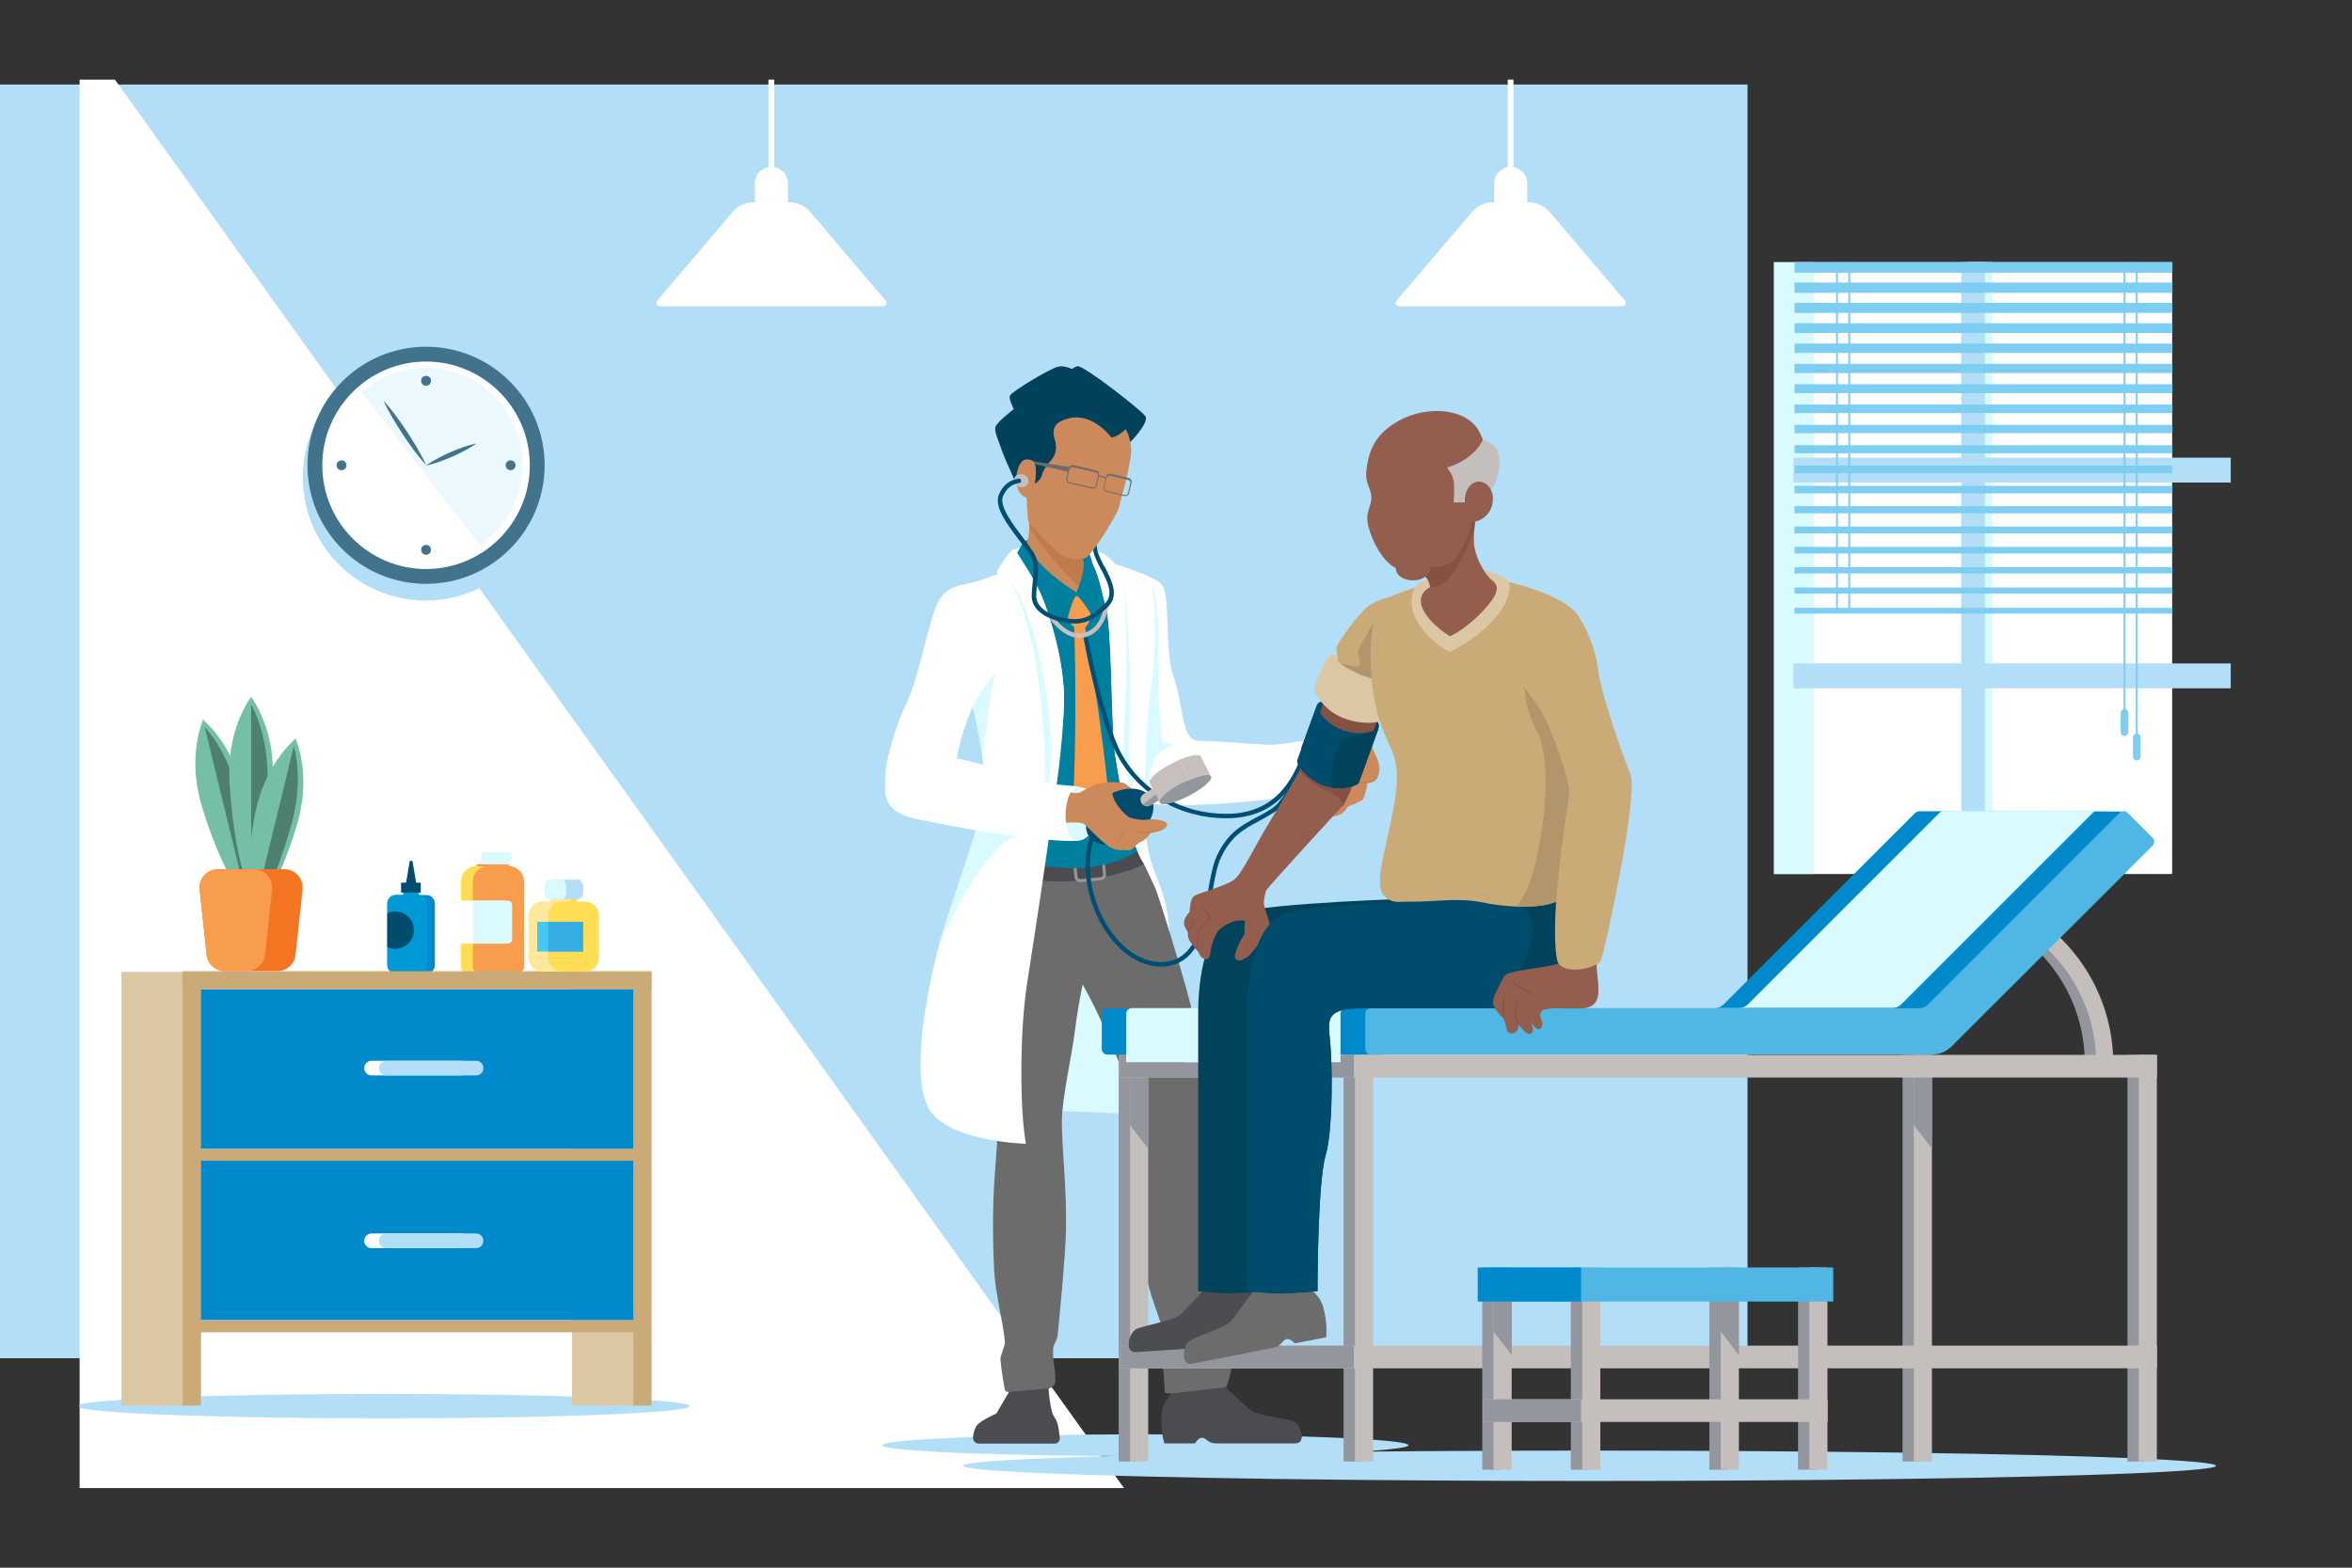 <?xml version="1.0" encoding="utf-8"?>
<!-- Generator: Adobe Illustrator 27.4.1, SVG Export Plug-In . SVG Version: 6.00 Build 0)  -->
<svg version="1.1" id="Calque_2" xmlns="http://www.w3.org/2000/svg" xmlns:xlink="http://www.w3.org/1999/xlink" x="0px" y="0px"
	 viewBox="0 0 1920 1280" style="enable-background:new 0 0 1920 1280;" xml:space="preserve">
<rect x="0" y="0" width="1920" height="1280" fill="#333333" stroke="none"/>
<style type="text/css">
	.st0{clip-path:url(#SVGID_00000003791735022392007250000000905143884696666260_);fill:#B2DFF7;}
	.st1{clip-path:url(#SVGID_00000003791735022392007250000000905143884696666260_);}
	.st2{fill:#FFFFFF;}
	.st3{clip-path:url(#SVGID_00000003791735022392007250000000905143884696666260_);fill:#FFFFFF;}
	.st4{fill:#D9FAFF;}
	.st5{fill:#B2DFF7;}
	.st6{fill:#7DCEF1;}
	.st7{fill:#CC8A5C;}
	.st8{fill:#BF7B4C;}
	.st9{fill:#4A4C50;}
	.st10{fill:#FFCE00;}
	.st11{fill:#00809E;}
	.st12{fill:#6D6C6C;}
	.st13{fill:#92969D;}
	.st14{fill:#F89C4D;}
	.st15{fill:#004E73;}
	.st16{fill:#00415C;}
	.st17{fill:#C6BFBC;}
	.st18{fill:#004C6C;}
	.st19{enable-background:new    ;}
	.st20{fill:#93969C;}
	.st21{fill:#C4BFBC;}
	.st22{fill:#008ACB;}
	.st23{fill:#50B7E5;}
	.st24{fill:#CAAA77;}
	.st25{fill:#B2956B;}
	.st26{fill:#4C4D51;}
	.st27{fill:#00435B;}
	.st28{fill:#935E4E;}
	.st29{fill:#855142;}
	.st30{fill:#DCC7A5;}
	.st31{fill:none;}
	.st32{fill:#0099D8;}
	.st33{fill:#FFDD55;}
	.st34{fill:#E79A4D;}
	.st35{fill:#FFE89B;}
	.st36{fill:#44C8F5;}
	.st37{fill:#36AEE4;}
	.st38{fill:#75BFA7;}
	.st39{fill:#4E806F;}
	.st40{fill:#F47521;}
	.st41{fill:#41738C;}
	.st42{fill:#EBF9FF;}
</style>
<g>
	<defs>
		<rect id="SVGID_1_" x="65" y="65" width="1790" height="1150"/>
	</defs>
	<clipPath id="SVGID_00000062887022622981123520000010812817270026796180_">
		<use xlink:href="#SVGID_1_"  style="overflow:visible;"/>
	</clipPath>
	
		<rect x="-368.3" y="69" transform="matrix(-1 -4.559698e-11 4.559698e-11 -1 1491.545 1178)" style="clip-path:url(#SVGID_00000062887022622981123520000010812817270026796180_);fill:#B2DFF7;" width="2228.2" height="1040"/>
	<g style="clip-path:url(#SVGID_00000062887022622981123520000010812817270026796180_);">
		<path class="st2" d="M1324.5,250h-182.6c-2.3,0-3.5-2.7-2-4.4l61.7-72.5c4.3-5.1,10.7-8,17.4-8h28.6c6.7,0,13,2.9,17.4,8
			l61.7,72.5C1328,247.3,1326.7,250,1324.5,250z"/>
		<rect x="1230.8" y="11.6" class="st2" width="4.7" height="162.5"/>
		<path class="st2" d="M1233.2,186.8L1233.2,186.8c-7.5,0-13.5-6.1-13.5-13.5v-23.5c0-7.5,6.1-13.5,13.5-13.5l0,0
			c7.5,0,13.5,6.1,13.5,13.5v23.5C1246.7,180.7,1240.6,186.8,1233.2,186.8z"/>
	</g>
	<g style="clip-path:url(#SVGID_00000062887022622981123520000010812817270026796180_);">
		<rect x="627.3" y="11.6" class="st2" width="4.7" height="162.5"/>
		<path class="st2" d="M629.7,186.8L629.7,186.8c-7.5,0-13.5-6.1-13.5-13.5v-23.5c0-7.5,6.1-13.5,13.5-13.5h0
			c7.5,0,13.5,6.1,13.5,13.5v23.5C643.2,180.7,637.1,186.8,629.7,186.8z"/>
		<path class="st2" d="M721,250H538.4c-2.3,0-3.5-2.7-2-4.4l61.7-72.5c4.3-5.1,10.7-8,17.4-8H644c6.7,0,13,2.9,17.4,8l61.7,72.5
			C724.5,247.3,723.2,250,721,250z"/>
	</g>
	<polygon style="clip-path:url(#SVGID_00000062887022622981123520000010812817270026796180_);fill:#FFFFFF;" points="-776,1479.5 
		1107,1479.5 32,-21.3 -776,-21.3 	"/>
	<g style="clip-path:url(#SVGID_00000062887022622981123520000010812817270026796180_);">
		<g>
			
				<rect x="1448.2" y="214.1" transform="matrix(-1 -4.489843e-11 4.489843e-11 -1 3221.387 927.718)" class="st2" width="325" height="499.5"/>
			
				<rect x="1448.2" y="214.1" transform="matrix(-1 -4.516932e-11 4.516932e-11 -1 2928.987 927.718)" class="st4" width="32.6" height="499.5"/>
			
				<rect x="1606.9" y="214" transform="matrix(-1 -5.761270e-11 5.761270e-11 -1 3233.216 922.211)" class="st4" width="19.4" height="494.2"/>
			
				<rect x="1601" y="214" transform="matrix(-1 -5.761270e-11 5.761270e-11 -1 3221.386 946)" class="st5" width="19.4" height="518"/>
			
				<rect x="1632.4" y="205.4" transform="matrix(-4.086350e-11 1 -1 -4.086350e-11 2026.41 -1258.708)" class="st5" width="20.3" height="356.9"/>
			
				<rect x="1632.4" y="373.4" transform="matrix(-4.086350e-11 1 -1 -4.086350e-11 2194.41 -1090.708)" class="st5" width="20.3" height="356.9"/>
		</g>
		<g>
			<g>
				<rect x="1464.9" y="214" class="st6" width="308.5" height="8.7"/>
				<rect x="1464.9" y="230.7" class="st6" width="308.5" height="8.4"/>
				<rect x="1464.9" y="247.3" class="st6" width="308.5" height="8.2"/>
				<rect x="1464.9" y="263.9" class="st6" width="308.5" height="8"/>
				<rect x="1464.9" y="280.5" class="st6" width="308.5" height="7.7"/>
				<rect x="1464.9" y="297.1" class="st6" width="308.5" height="7.5"/>
				<rect x="1464.9" y="313.7" class="st6" width="308.5" height="7.3"/>
				<rect x="1464.9" y="330.3" class="st6" width="308.5" height="7"/>
				<rect x="1464.9" y="346.9" class="st6" width="308.5" height="6.8"/>
				<rect x="1464.9" y="363.5" class="st6" width="308.5" height="6.6"/>
				<rect x="1464.9" y="380.1" class="st6" width="308.5" height="6.3"/>
				<rect x="1464.9" y="396.7" class="st6" width="308.5" height="6.1"/>
				<rect x="1464.9" y="413.3" class="st6" width="308.5" height="5.8"/>
				<rect x="1464.9" y="429.9" class="st6" width="308.5" height="5.6"/>
				<rect x="1464.9" y="446.5" class="st6" width="308.5" height="5.4"/>
				<rect x="1464.9" y="463.1" class="st6" width="308.5" height="5.1"/>
				<rect x="1464.9" y="479.7" class="st6" width="308.5" height="4.9"/>
				<rect x="1464.9" y="496.3" class="st6" width="308.5" height="4.7"/>
			</g>
			<rect x="1498.8" y="214.2" class="st6" width="1.6" height="283.7"/>
			<rect x="1508.8" y="214.2" class="st6" width="1.6" height="283.7"/>
			<rect x="1743.5" y="214.2" class="st6" width="1.6" height="395.5"/>
			<path class="st6" d="M1744.3,599L1744.3,599c1.7,0,3.1,1.4,3.1,3.1v15.7c0,1.7-1.4,3.1-3.1,3.1l0,0c-1.7,0-3.1-1.4-3.1-3.1v-15.7
				C1741.1,600.4,1742.6,599,1744.3,599z"/>
			<rect x="1733.5" y="214.2" class="st6" width="1.6" height="375.5"/>
			<path class="st6" d="M1734.3,579L1734.3,579c1.7,0,3.1,1.4,3.1,3.1v15.7c0,1.7-1.4,3.1-3.1,3.1l0,0c-1.7,0-3.1-1.4-3.1-3.1v-15.7
				C1731.1,580.4,1732.6,579,1734.3,579z"/>
		</g>
	</g>
	
		<ellipse style="clip-path:url(#SVGID_00000062887022622981123520000010812817270026796180_);fill:#B2DFF7;" cx="1297.6" cy="1196.8" rx="511.4" ry="12.4"/>
	
		<ellipse style="clip-path:url(#SVGID_00000062887022622981123520000010812817270026796180_);fill:#B2DFF7;" cx="935" cy="1180" rx="214.7" ry="8.9"/>
	<g style="clip-path:url(#SVGID_00000062887022622981123520000010812817270026796180_);">
		<path class="st7" d="M1117.4,586.9c0,0-0.8-7.5,5.2-5.3c4.7,1.7-1.4,19.5-2.5,25.2c-1.1,5.8,7.3,13.6,5.8,23.3
			c-1.5,9.7-9.7,8.8-9.7,8.8s-0.7,8.1-3.5,13.5c-1,2-11.8,5.9-12.2,6.1c-1.3,2-2.7,3.8-4.1,4.9c-6.1,4.9-10.5,2.3-10.5,2.3
			L1117.4,586.9z"/>
		<path class="st8" d="M1103.6,638.3c2,0.2,4,0.3,6,0.4c2,0.1,4,0.1,6-0.1c2-0.2,3.9-0.6,5.7-1.4c1.7-0.8,3.1-2.4,3.6-4.4
			c-0.1,1-0.4,2-0.9,2.9c-0.6,0.9-1.4,1.6-2.3,2.1c-1.8,1.1-3.9,1.5-5.9,1.7c-2,0.2-4.1,0.1-6.1-0.1
			C1107.6,639.3,1105.6,638.9,1103.6,638.3z"/>
	</g>
	<g style="clip-path:url(#SVGID_00000062887022622981123520000010812817270026796180_);">
		<path class="st2" d="M928.4,611.8c0,0,4.3,35.2,9.5,42.8c5.2,7.6,117.8-1.5,134.6-8.3c16.8-6.7,8.6-33.5,1.5-38.9
			c-7.2-5.3-21.7,0.2-35,0.7c-13.3,0.4-61.7-5.5-75.2-2.3C950.3,609.1,928.4,611.8,928.4,611.8z"/>
		<path class="st2" d="M902.9,458.5c0,0,35.2,10.1,44.4,17.6s2.5,52.8,10.9,77.1S964,605,979,605c0.6,7.9-48.4,9.6-54,7
			C904.3,602.3,902.9,458.5,902.9,458.5z"/>
		<path class="st4" d="M902.9,458.5c0,0,26,9.2,35.2,16.8c9.2,7.5,7.2,52.3,7.5,78c0.4,29.8,2.1,41.5,2.9,52.4
			c21.8,4.2-1.7,0-7.5,16.8c-5.9,16.8-4.3,34.3-6.7,63.7C913.7,676.4,902.9,458.5,902.9,458.5z"/>
		<path class="st4" d="M784.7,916.2c0,0,21-8.4,52.8-9.2s115.7,4.2,115.7,4.2L894,739.6l-103.4,19L784.7,916.2z"/>
		<path class="st9" d="M964.1,1130.7c0,0-14.8,10.3-15.9,23.9c-1.1,13.7,2.3,23.9,2.3,23.9h25.1c0,0,2.3-4.6,5.7-4.6
			s4.6,4.6,11.4,4.6s55.8,0,64.9,0s4.6-15.9-2.3-18.2s-27.3-4.6-33-8c-5.7-3.4-21.6-20.5-26.2-22.8
			C991.5,1127.3,964.1,1130.7,964.1,1130.7z"/>
		<path class="st9" d="M825.8,1132.9l-12.5,21.3c0,0-10.7,4.5-15.2,8.9c-2.4,2.4-3.4,6.8-3.8,10.3c-0.3,2.8,1.9,5.3,4.8,5.3h61.8
			c2.6,0,4.6-2.3,4.2-4.9c-0.7-5.3-0.9-12-4.5-16.9c-3.6-5-5.4-26.3-4.5-31.3C857.1,1120.6,825.8,1132.9,825.8,1132.9z"/>
		<path class="st2" d="M906.7,463.9c0,9.3-17.8,16.8-39.8,16.8c-22,0-42.3-17.6-42.3-26.8c0-9.3,20.3-8.4,42.3-8.4
			c9.1,0,17.2,2.5,23.9,5C900.2,454,906.7,458.5,906.7,463.9z"/>
		<path class="st10" d="M906.7,471.4c0,9.3-17.8,18.4-39.8,18.4c-22,0-39.8-9.2-39.8-18.4s17.8-15.1,39.8-15.1
			C888.9,456.4,906.7,462.2,906.7,471.4z"/>
		<polygon class="st11" points="879.9,463.9 886.3,458 881.5,442.9 878.5,442.3 		"/>
		<path class="st7" d="M838.4,411.5c0,0,3.4,18.4,0.8,28.5c-2.5,10.1-9.2,31-9.2,31l18.4,34.4l47-1.7c0,0,8.4-32.7,7.5-33.5
			s-16.8-6.7-20.1-15.1c-3.4-8.4,0-23.5,0-23.5L838.4,411.5z"/>
		<path class="st8" d="M838.4,411.5c0,0,1.7,9.3,1.8,18.3c0,2.3,28.5,42.1,46.9,53.2c11.5,6.9,16.2-12.5,15.9-12.8
			c-0.8-0.8-16.8-6.7-20.1-15.1c-3.4-8.4,0-23.5,0-23.5L838.4,411.5z"/>
		<path class="st2" d="M954,776c0,0,3-23-5-47s-17.5-31.4-14.2-101.2S916,725,917,725S954,776,954,776z"/>
		<path class="st12" d="M929.7,700.8l3.4,1.7c0,0,7.5,15.9,10.1,22.6c2.5,6.7,34,103.5,36.5,132.9s-1.3,42.3,1.3,72.5
			c1.7,19.9,13,115,18,151.3c0.9,6.6,6.7,21.8,6.7,30.2s-4.6,20.5-4.6,20.5l-45,5.3c-0.6,0.1-5.3-0.4-5.3-1
			c-0.1-3.3-0.4-13.3-1.7-22.8c-0.4-3.4,4.3-7.5,3.8-11.3c-2.3-16.6-10.5-36.5-13-44.9c-5-16.8-15.1-52.8-18.4-83.8s2.1-75.9,0-84.7
			c-2.1-8.8-33.5-88.9-52.8-106.5c-19.3-17.6,12.6-82.2,12.6-82.2H929.7z"/>
		<path class="st12" d="M893.7,715.9c0,0,2.5,23.5,0,45.3c-2.5,21.8-5.9,24.3-5.9,24.3s-7.1,29.8-10.1,54.5
			c-2.6,21.9-10.9,56.7-10.9,76.3c0,21.4,4.2,55.3,3.4,88c-0.6,22.6-3.8,54.3-6.8,86.1c-0.3,3.4-3.4,7.4-3.7,10.7
			c-0.6,8.7,1.9,17.4,1.9,25.8c0,3.6-2.7,6.7-6.4,6.9l-32.1,2.7c-1.4,0.1-2.7-0.8-2.9-2.2c-0.8-4-2.4-12.8-3.5-24.2
			c-0.3-3.3,4-11.1,3.6-14.9c-1.7-17.8-7.9-39.2-8.8-59.1c-2.1-44.9,0-70.4,1.7-92.2c1.7-21.8,1.7-39.4-3.4-64.6
			s-9.2-86.4-7.5-124.9c1.7-38.6,30.2-78.8,30.2-78.8L893.7,715.9z"/>
		<path class="st9" d="M825.8,698.2l-1.7,17.6c0,0,31.9,6.7,63.7,2.5c31.9-4.2,47-13.4,47-13.4l-5-19.3L825.8,698.2z"/>
		<path class="st13" d="M881.7,720.4c-1.1,0-2.1-0.4-2.9-1.1c-1-0.8-1.5-1.9-1.7-3.1l-1.1-10.8c-0.2-2.5,1.6-4.8,4.1-5l16.7-1.6
			c2.5-0.2,4.8,1.6,5,4.1l1.1,10.8c0.2,2.5-1.6,4.8-4.1,5l-16.7,1.6C882,720.4,881.8,720.4,881.7,720.4z M897.3,701.2
			c-0.1,0-0.1,0-0.2,0l-16.7,1.6c-0.6,0.1-1.1,0.3-1.4,0.8c-0.4,0.4-0.5,1-0.5,1.5l1.1,10.8c0.1,1.2,1.1,2,2.3,1.9l16.7-1.6
			c1.2-0.1,2-1.1,1.9-2.3l-1.1-10.8C899.3,702,898.4,701.2,897.3,701.2z"/>
		<path class="st11" d="M830,460.1c0,0,11.7,23.5,25.2,26c13.4,2.5,23.5,0.8,29.3-6.7c5.9-7.5,4.6-17.1,4.6-17.1l4.7-5.6l33.5,15.1
			l-3.4,174.4l7.5,47c0,0-16.8,12.6-43.6,15.1c-26.8,2.5-64.6-5.9-64.6-5.9l-3.4-233.1L830,460.1z"/>
		<path class="st2" d="M902.9,458.5c0,0,20.2,5.8,34,11.9c9.6,11.6,5.4,77.8,2,98c-3.4,20.1-5.4,66.7-3.8,137.1
			C914.5,695.6,902.9,458.5,902.9,458.5z"/>
		<path class="st2" d="M828.3,448.4c0,0,16.8,24.3,22.6,39.4c5.9,15.1,18.8,53.6,17.6,88c-1.7,47.8-24.3,189.5-30.2,228.1
			c-5.9,38.6-5.9,102.3-0.8,130c0,0-67.1-1.7-80.5-31s0.6-97.2,9.2-130c9.2-35.2,35.2-98.1,36.9-127.4c1.7-29.3-9.2-72.9-16.8-95.6
			c-3.9-11.6,13.2-37.1,23.9-59.9C820.5,468,824.2,448.4,828.3,448.4z"/>
		<path class="st4" d="M766.2,772.9c9.2-35.2,35.2-98.1,36.9-127.4c1.7-29.3,48,39.4,30.9,37.6C805,680,766.2,772.9,766.2,772.9z"/>
		<path class="st4" d="M801.5,614.5c-3.2-23.8-9.9-49.2-15.1-64.7c-3.9-11.6,13.2-37.1,23.9-59.9c0,0,10.1,39.4,3.4,55.3
			C807.7,559.3,802.9,625.5,801.5,614.5z"/>
		<path class="st14" d="M884,501.9c-2.5,0.3-4.9,0.7-7.4,1c1.9,52.4,1.6,104.8-0.7,157.1c-0.1,2.2,0.4,4.5,1.5,6.5
			c3.2,6,6.4,6,9.5,12.1c2,3.8,7.5,3.8,9.4-0.2c2.9-6.1,5.8-6.2,8.7-12.3c1-2.1,1.4-4.4,1.1-6.7C900.8,606.4,893.4,553.9,884,501.9z
			"/>
		
			<ellipse transform="matrix(0.989 -0.148 0.148 0.989 -64.137 135.366)" class="st14" cx="880.3" cy="500" rx="9.6" ry="14.3"/>
		<g>
			<path class="st4" d="M883.3,448.5c-0.6-0.6-0.2-1.6,0.7-1.5c6.2,0.7,21.7,3.8,29.3,18.7c9.7,18.8,10.1,113.2,8.5,137.5
				s13.4,102.3,13.4,102.3s-11.7-4.2-24.7-88.5c-3.5-22.4-2.5-102.3-7.5-120.7C898.1,478.6,896,460.4,883.3,448.5z"/>
			<path class="st2" d="M884.5,447c6.5,0.8,21.4,4.1,28.8,18.6c9.7,18.8,5.5,116.9,3.8,141.2S944,727,944,727s-10.2-22.1-12.7-26.4
				c-4.5-7.9-12.4-28.9-20.9-83.7c-3.5-22.4-2.5-102.3-7.5-120.7c-4.5-16.5-6.6-33.5-17.3-45.4C884.3,449.4,882.5,446.8,884.5,447z"
				/>
		</g>
		<path class="st2" d="M816.1,467.9c0,0-16.3,6.5-23.8,8.2c-7.5,1.7-18.4,1.7-26,14.3c-7.5,12.6-15.8,62.1-26,83
			c-8.8,18-18,48.7-17.6,61.2C723,647.1,716,667,764,671c16.9,1.4,14.4-11.7,14.8-33.1c0.4-21.4,11.8-61.2,24.3-76.3
			C815.3,546.9,842.4,509.1,816.1,467.9z"/>
		<path class="st4" d="M845.9,713.3c12.2-44,15.1-89.7,16.8-137.5c1.2-34.4-5.9-72.9-11.7-88c-5.9-15.1-22.6-39.4-22.6-39.4
			c-2.4,0-7.6,6.6-13.6,16.6c-1.1,1.8-0.9,4,1.1,4.5c15.1,3.6,21.8,38.4,27.1,59.8c5.9,23.5,10.8,75.1,10.1,108.2
			C852.2,673.5,845.9,713.3,845.9,713.3z"/>
		<path class="st11" d="M878.7,483.7c0,0-30.4-18.1-40.3-38.4c-0.3-0.6-0.3-1.3-0.1-2c0.2-0.5,0.4-1.9,0.8-2.7l-2.2,1.3
			c-1.1,0.7-2,1.5-2.6,2.6l-9.3,16.3c0,0,36.9,41.9,45.4,48.4c0,0,5.4-22.6,8.4-22.6c3.1,0,14.8,19.7,14.8,19.7s1.3-30.2-1.7-45.5
			s-10.2-17.8-10.2-17.8s1.7,9.4,2.8,15.1S882.5,475,878.7,483.7z"/>
		<path class="st2" d="M839.2,735.1c16.8-34.4,27.7-111.5,29.3-159.3c1.2-34.4-11.7-72.9-17.6-88c-5.9-15.1-22.6-39.4-22.6-39.4
			c-2.4,0-7.6,6.6-13.6,16.6c-1.1,1.8-0.9,4,1.1,4.5c15.1,3.6,26,38.4,31.3,59.8c5.9,23.5,14.3,76.3,9.2,109
			C851.3,671,839.2,735.1,839.2,735.1z"/>
		<g>
			<path class="st15" d="M900.2,465.6c-0.7,0-1.3-0.4-1.6-1c-2.4-4.7-4.9-9.5-6-13.8c-1.7-6.7-1-15.2,2-22.8
				c3.4-8.5,6.9-17.4,4.6-24.4c-2.4-7.3-10-10.8-20.8-9.7c-2.4,0.2-4.1,0.6-4.1,0.7c-1,0.2-1.9-0.4-2.2-1.3c-0.2-1,0.3-1.9,1.3-2.2
				c0,0,1.9-0.5,4.6-0.7c12.7-1.3,21.7,3.2,24.6,12.2c2.7,8.2-1,17.7-4.7,26.8c-2.7,6.9-3.5,14.6-1.9,20.6c1,3.9,3.4,8.6,5.7,13.1
				c0.5,0.9,0.1,2-0.8,2.4C900.7,465.5,900.5,465.6,900.2,465.6z"/>
			<g>
				<path class="st16" d="M871.5,304.6c0,0,3.4-4.2,7.9-5.6c4.5-1.4,52.7,36.1,55.7,41c3,4.8-11.3,20.5-15.4,23.7
					C915.7,366.8,871.5,304.6,871.5,304.6z"/>
				<path class="st7" d="M909,336.8c0,0,17,15.5,14.1,35.4c-3,19.9-8.3,36-9.8,42.3c-1.5,6.3-20.8,36.4-25.8,40.2
					c-5,3.8-17.5,0.9-21.1-1.6c-3.6-2.5-26.5-24.3-27.2-28.6c-0.7-4.3-2.3-32.7,0.4-44.5s15.6-45.9,15.6-45.9L909,336.8z"/>
				<path class="st16" d="M861.9,363.6c0.6,4.6-1,9.1-4.1,12.5c-2.8,3-6.2,7.5-7.3,11.9c-1.8,7.8-17.9,13.2-17.9,13.2
					S821.5,378,818,368.1c-3.5-9.9-6.3-15.5-5.4-19.4c0.9-3.9,15-14.7,15-14.7s-4-7.5-3.3-10.7c0.7-3.1,32.4-22.2,39.4-23.9
					s18,4.2,29.1,13.3c11.1,9.2,32.2,24.8,32.3,28.1s-8.3,14.6-17.8,16.5c0,0-14.4-19.8-33.4-16c-19,3.8-13.4,15-12.1,20.3
					C861.7,362.3,861.9,363,861.9,363.6z"/>
				<g>
					<path class="st12" d="M891.4,398.9l-18.6-4.3c-1.7-0.4-2.8-2.1-2.4-3.8l2-8.6c0.4-1.7,2.1-2.8,3.8-2.4l18.6,4.3
						c1.7,0.4,2.8,2.1,2.4,3.8l-2,8.6C894.8,398.2,893.1,399.3,891.4,398.9z M875.9,381.4c-1.3-0.3-2.5,0.5-2.8,1.8l-1.8,7.7
						c-0.3,1.3,0.5,2.5,1.8,2.8l18.6,4.3c1.3,0.3,2.5-0.5,2.8-1.8l1.8-7.7c0.3-1.3-0.5-2.5-1.8-2.8L875.9,381.4z"/>
					<path class="st12" d="M917.9,405l-14.7-3.4c-1.7-0.4-2.7-2.1-2.3-3.8l2-8.6c0.4-1.7,2.1-2.7,3.8-2.3l14.7,3.4
						c1.7,0.4,2.7,2.1,2.3,3.8l-2,8.6C921.3,404.3,919.6,405.4,917.9,405z M906.2,388.4c-1.3-0.3-2.6,0.5-2.9,1.8l-1.8,7.7
						c-0.3,1.3,0.5,2.6,1.8,2.9l14.7,3.4c1.3,0.3,2.6-0.5,2.9-1.8l1.8-7.7c0.3-1.3-0.5-2.6-1.8-2.9L906.2,388.4z"/>
					<path class="st12" d="M902.7,390.9c-1.7-1.2-4-1.7-6.1-1.5l-0.1-0.9c2.3-0.3,4.8,0.3,6.7,1.6L902.7,390.9z"/>
					<polygon class="st12" points="872.1,385.3 838.5,377.5 838.9,375.9 873.1,381.3 					"/>
				</g>
				<path class="st7" d="M845.3,390.9c-0.7,8.4-2,15.7-7,15.3c-5.1-0.4-9.4-7.8-8.7-16.2c0.7-8.4,3.6-14.8,8.7-14.9
					C846.4,375,846,382.5,845.3,390.9z"/>
			</g>
			<path class="st17" d="M830.7,387.6c-2,0.8-3.2,3-2.8,5.5c0.5,2.8,3,4.9,5.6,4.6c1-0.1,1.7-0.1,1.7-0.1c2.6-0.1,4.6-2.4,4.3-5.3
				c-0.2-2.9-2.6-5.1-5.2-5.1c-0.1,0-1.1,0-2.6,0.2C831.4,387.4,831.1,387.5,830.7,387.6z"/>
			<path class="st15" d="M1001,668.1c-37.2,0-70.9-19.2-88.1-50c-15.8-28.3-28.1-95.5-28.6-98.3c-0.2-1,0.5-1.9,1.4-2.1
				c1-0.2,1.9,0.5,2.1,1.4c0.1,0.7,12.8,69.4,28.2,97.2c16.5,29.7,49.1,48.2,85,48.2c41.5,0,54.2-30,61.1-46.1
				c0.4-0.9,1.4-1.3,2.4-1c0.9,0.4,1.3,1.4,1,2.4C1058.2,636.7,1044.9,668.1,1001,668.1z"/>
			<path class="st17" d="M881.3,520.9c-14,0-24.6-15.9-25.1-16.7l3-2c0.5,0.8,12.4,18.6,26.3,14.4c14.1-4.2,16-22.7,16.1-23.5
				l3.6,0.4c-0.1,0.9-2.3,21.7-18.6,26.6C884.8,520.7,883,520.9,881.3,520.9z"/>
			<path class="st15" d="M877.2,509.1c-2.3,0-4.7-0.2-7.3-0.7c-17.3-2.9-27.7-11.1-27.7-21.8c0-3.1,0.3-6.4,0.7-10
				c0.7-7.2,1.6-15.3-0.9-21c-1.1-2.5-3.6-6-6.3-9.7c-1.1-1.5-2.4-3.2-3.9-5.1c-8.7-11.3-20.5-26.8-16.5-36.7
				c3.1-7.7,9-12.5,16.3-13.3c1-0.1,1.9,0.6,2,1.6c0.1,1-0.6,1.9-1.6,2c-6,0.7-10.7,4.6-13.3,11c-3.2,8,8.9,23.8,16.1,33.2
				c1.5,1.9,2.8,3.7,3.9,5.2c2.8,3.9,5.4,7.5,6.7,10.4c2.8,6.6,1.9,15.2,1.2,22.8c-0.4,3.5-0.7,6.7-0.7,9.6
				c0.1,8.9,9.3,15.7,24.7,18.3c13.8,2.3,21.1-2.1,31.4-12.2c7.4-7.3,2.2-17.4-3.2-28c-0.5-0.9-0.1-2,0.8-2.4c0.9-0.5,2-0.1,2.4,0.8
				c5.5,10.8,11.8,23.1,2.6,32.2C895.3,504.1,888.1,509.1,877.2,509.1z"/>
		</g>
		<path class="st15" d="M947.6,789.2c-18.2,0-36.4-13-48.7-34.8c-12.9-22.9-19.1-57.4-3.7-82.9c4.6-7.6,6.9-9.8,9.1-8.9
			c0.9,0.4,3,1.3,0.5,10.8c-0.3,1-1.2,1.5-2.2,1.3c-1-0.3-1.5-1.2-1.3-2.2c0.5-1.8,0.8-3.7,1-5.1c-0.8,1.1-2.1,2.9-4,5.9
			c-14.6,24.2-8.7,57.3,3.7,79.3c11.6,20.6,28.7,32.9,45.6,32.9c28.3,0,33.7-30.7,38.5-57.8c2-11,3.8-21.4,7.1-28.6
			c8.8-19,19.9-25,32.8-31.9c3.8-2,7.8-4.2,11.8-6.7c16.8-10.6,31.5-60.6,31.7-61.1c0.3-1,1.3-1.5,2.2-1.2c1,0.3,1.5,1.3,1.2,2.2
			c-0.6,2.1-15.2,51.8-33.2,63.1c-4.2,2.6-8.2,4.8-12,6.9c-12.3,6.6-22.9,12.3-31.2,30.2c-3.1,6.7-4.9,16.9-6.8,27.7
			C984.8,755.5,978.8,789.2,947.6,789.2z"/>
		<g>
			<path class="st2" d="M733.3,615.7c0,0-4.5,36.9-0.9,45.9s127,27.5,146.8,24.8s18-32,11.7-39.2c-6.3-7.2-23.4-5.1-37.8-8
				s-64.9-20.9-80.2-20.9S733.3,615.7,733.3,615.7z"/>
			<path class="st4" d="M881.1,686.3c16-2.6,15.8-32.1,9.7-39c-1.8-2.1-4.5-3.4-7.8-4.2c-10.3-2.1-12.1,11.4-13,17.7
				C869.2,667.1,870.1,688.3,881.1,686.3z"/>
			<path class="st7" d="M864.8,643.8c0,0,12,5.9,17.6,2.9c8.7-4.7,9.6-6.3,18.9-7.7c3.8-0.6,9.8-0.4,13.5-0.2c2,0.1,3.9,0.9,5.5,2.3
				c2.6,2.4,6.9,6.1,8.9,7.3c5.2,3.2-3.9,15.1-19.5,7.5s-40.4,2.4-40.4,2.4L864.8,643.8z"/>
			<g>
				
					<ellipse transform="matrix(0.855 -0.518 0.518 0.855 -213.054 570.793)" class="st18" cx="914.5" cy="666.5" rx="29.8" ry="20"/>
				<path class="st17" d="M933,657.1c-0.5-0.4-0.9-0.8-1.2-1.4c-1.6-2.5-0.7-5.9,1.8-7.4l23.5-14.3c2.5-1.6,5.9-0.7,7.4,1.8
					c1.6,2.5,0.7,5.9-1.8,7.4l-23.5,14.3C937.2,658.8,934.7,658.5,933,657.1z"/>
				<path class="st13" d="M933,657.1c-0.5-0.4,30-23.8,31.5-21.3c1.6,2.5,0.7,5.9-1.8,7.4l-23.5,14.3
					C937.2,658.8,934.7,658.5,933,657.1z"/>
				<g>
					<g class="st19">
						<g>
							<path class="st17" d="M980.2,617.6l8.3,16.2c-1.2-2.2-8.1-1.3-17.5,2.7l-8.3-16.2C972.1,616.4,979.1,615.4,980.2,617.6z"/>
						</g>
						<g>
							<path class="st17" d="M946.8,655.4l-8.3-16.2c-0.3-0.5-0.2-1.1,0.1-1.9c1.9-4.4,12.7-12,24.2-16.9l8.3,16.2
								c-11.5,4.9-22.3,12.4-24.2,16.9C946.5,654.2,946.5,654.9,946.8,655.4z"/>
						</g>
						<g>
							<path class="st13" d="M971.1,636.6c11.5-4.9,19.3-5.2,17.4-0.8c-1.9,4.4-12.7,12-24.2,16.9c-11.5,4.9-19.3,5.2-17.4,0.8
								C948.7,649,959.6,641.4,971.1,636.6z"/>
						</g>
					</g>
				</g>
			</g>
			<g>
				<path class="st7" d="M897,682.9c0,0,5.8,6.4,10,9.1c3,2,14.9,2.3,14.7,2.3c3.3,0,9-7.9,9-7.9L897,682.9z"/>
				<g>
					<path class="st7" d="M863.4,672.8c0,0,17.8-3.3,22.4,0.7C891,678,901,690,909,693c9.5,3.6,18.9-4.2,22-5.5
						c6-2.5,8.6-8.2,8.6-8.2s11.3-1.2,13-5.2s-9.6-6-15.7-4.9c-6.1,1.1-15.2-1.8-15.2-1.8s-12.7-9.4-13.9-20.7
						c-0.5-5-43.1,4.8-43.1,4.8L863.4,672.8z"/>
					<path class="st8" d="M926,679c2.3,0.1,4.7,0.2,7,0.2c2.3-0.1,4.7-0.1,6.9-0.4c2.3-0.3,4.6-0.7,6.8-1.3c1.1-0.3,2.2-0.7,3.2-1.2
						c1-0.5,2-1.1,2.6-2.1c-0.4,1.1-1.4,1.9-2.4,2.6c-1,0.6-2.1,1.1-3.2,1.5c-2.2,0.8-4.6,1.3-6.9,1.6c-2.4,0.3-4.7,0.3-7.1,0.2
						C930.6,679.8,928.3,679.5,926,679z"/>
				</g>
				<path class="st8" d="M919.5,676.6c-0.4,1.2-1,2.3-1.6,3.4c-0.6,1.1-1.2,2.2-1.9,3.2c-1.4,2-3,4-5,5.6c1.4-2.1,2.8-4.1,4.2-6.1
					C916.6,680.6,917.9,678.6,919.5,676.6z"/>
			</g>
			<path class="st2" d="M861,644c0,0,10-2,16-0.1c-5,3.1-6.2,12.1-6.9,16.8c-0.6,4.5-0.4,18,3.8,22.4C850,681,861,644,861,644z"/>
		</g>
	</g>
	<g style="clip-path:url(#SVGID_00000062887022622981123520000010812817270026796180_);">
		<rect x="1736.7" y="861.3" class="st20" width="14.8" height="332"/>
		<rect x="1745.9" y="861.3" class="st21" width="14.8" height="332"/>
		<rect x="1553.1" y="861.3" class="st20" width="14.8" height="332"/>
		<rect x="1562.3" y="861.3" class="st21" width="14.8" height="332"/>
		<polygon class="st20" points="1562.3,918.7 1577.2,937.8 1577.2,861.3 1562.3,861.3 		"/>
		<rect x="1096.8" y="861.3" class="st20" width="14.8" height="332"/>
		<rect x="1106.1" y="861.3" class="st21" width="14.8" height="332"/>
		<rect x="913.2" y="861.3" class="st20" width="14.8" height="332"/>
		<rect x="922.5" y="861.3" class="st21" width="14.8" height="332"/>
		<polygon class="st20" points="922.5,918.7 937.4,937.8 937.4,861.3 922.5,861.3 		"/>
		<path class="st20" d="M1715.8,868.3h-13.9c0-71.6-58.2-129.8-129.8-129.8v-13.9C1651.3,724.6,1715.8,789.1,1715.8,868.3z"/>
		<path class="st21" d="M1725.1,868.3h-13.9c0-71.6-58.2-129.8-129.8-129.8v-13.9C1660.6,724.6,1725.1,789.1,1725.1,868.3z"/>
		<g>
			<rect x="914.2" y="861.3" class="st21" width="846.6" height="18.5"/>
			<rect x="914.2" y="861.3" class="st20" width="191" height="18.5"/>
		</g>
		<g>
			<rect x="914.2" y="1098.7" class="st21" width="846.6" height="18.5"/>
			<rect x="914.2" y="1098.7" class="st20" width="191" height="18.5"/>
		</g>
		<path class="st22" d="M1128.3,861.1H904.1c-2.6,0-4.7-2.1-4.7-4.7v-28.5c0-2.6,2.1-4.7,4.7-4.7h224.2c2.6,0,4.7,2.1,4.7,4.7v28.5
			C1133,858.9,1130.9,861.1,1128.3,861.1z"/>
		<g>
			<path class="st4" d="M1046.3,867.3v-39.5c0-2.6,2.1-4.7,4.7-4.7h-127c-2.6,0-4.7,2.1-4.7,4.7v39.5H1046.3z"/>
		</g>
		<g>
			<path class="st4" d="M1094.3,867.3v-39.5c0-2.6,2.1-4.7,4.7-4.7h-127c-2.6,0-4.7,2.1-4.7,4.7v39.5H1094.3z"/>
		</g>
		<path class="st22" d="M1735.7,662.9c-0.9-0.9-167.8-0.5-169-0.5c-1.2,0-2.4,0.5-3.4,1.4l-156.3,156.3c-1.9,1.9-4.5,3-7.2,3h182
			L1735.7,662.9z"/>
		<g>
			<path class="st4" d="M1708.6,663.5c0.9-0.9,2.1-1.4,3.4-1.4c0.2,0-124.4,0-125.2,0c-1.2,0-2.4,0.5-3.4,1.4l-156.5,156.5
				c-1.9,1.9-4.5,3-7.2,3h125.2c2.7,0,5.3-1.1,7.2-3L1708.6,663.5z"/>
		</g>
		<path class="st23" d="M1757.1,683.9l-20.2-20.2c-1.9-1.9-4.9-1.9-6.7,0L1574,820.1c-1.9,1.9-4.5,3-7.2,3h-447.6
			c-2.6,0-4.7,2.1-4.7,4.7v28.5c0,2.6,2.1,4.7,4.7,4.7h458.1c5.8,0,11.4-2.3,15.6-6.4l164.2-164C1759,688.8,1759,685.8,1757.1,683.9
			z"/>
	</g>
	<g style="clip-path:url(#SVGID_00000062887022622981123520000010812817270026796180_);">
		<path class="st24" d="M1135.2,487.6c0,0-8.4,0.8-17.5,6.7c-4.3,2.8-18.4,19.1-26.4,33.2c-1,1.8,1,7.6,0,9.3
			c-7.6,13.5-11.1,18.1-13.9,21.4c-5.9,7,51,30.6,52.5,15.6C1133.8,535.4,1135.2,487.6,1135.2,487.6z"/>
		<path class="st25" d="M1135.2,487.6c0,0-15.1,21.1-26.3,42.7c-1.6,3.1,2.6,10,0.9,13c-1.9,3.4-15.3-3.6-16.7,0
			c-2.6,6.7,6.1,20.2,4.9,25.8c-0.6,2.8,16.8,9.7,29.4,9.4C1140.1,578.3,1135.2,487.6,1135.2,487.6z"/>
		<path class="st26" d="M1021,1047.9c0,0,16.1,9.7,18.2,23.8s-0.7,25.1-0.7,25.1l-26.1,1.7c0,0-2.7-4.6-6.2-4.4
			c-3.6,0.2-4.4,5.1-11.5,5.5c-7.1,0.5-58.1,3.8-67.6,4.4c-9.5,0.6-5.8-16.3,1.1-19.1c7-2.8,28.2-6.6,33.9-10.6
			c5.7-3.9,21.1-22.8,25.7-25.5S1021,1047.9,1021,1047.9z"/>
		<path class="st27" d="M1155.9,733.6c0,0-118.4,3.4-145.3,11.8c-26.9,8.3-32.5,54.7-32.5,81.6c0,26.9,0,227.2,0,227.2
			s16.7,1.9,24.1,1.9c7.4,0,33.4-1.9,33.4-1.9s2.8-83.5,9.3-105.7s5.6-81.6,3.7-99.2c-1.9-17.6,1.9-26,30.6-26s144.7,0,144.7,0
			l29.7-26v-76L1155.9,733.6z"/>
		<path class="st28" d="M1015.7,763.2c-0.9,0.6-9.8,16.4-7.2,19.4s5.2,1.8,9.9-1.4c4.7-3.2,17.5-22.3,18.1-25.5
			c0.6-3.2-5.7-15.4-4.7-20.2c1-4.8,0.3-9,6.6-15s-20.6-0.4-20.6-0.4L1015.7,763.2z"/>
		<path class="st27" d="M1113.1,628.1c-1.3,3.5-5.8,4.3-8.2,1.4c-3.3-4-8.6-8.6-16.7-11.5s-15.1-2.8-20.1-1.9
			c-3.6,0.7-6.6-2.9-5.4-6.3l12.3-33.8c0.5-1.3,1.5-2.3,2.8-2.8c4.3-1.6,14.7-4.6,26.8-0.2c12.1,4.4,18.2,13.3,20.5,17.3
			c0.7,1.2,0.8,2.6,0.3,3.9L1113.1,628.1z"/>
		<path class="st18" d="M1103.8,628.1c-1.3,3.5,3.5,4.3,1.1,1.4c-3.3-4-8.6-8.6-16.7-11.5s-15.1-2.8-20.1-1.9
			c-3.6,0.7-6.6-2.9-5.4-6.3l12.3-33.8c0.5-1.3,1.5-2.3,2.8-2.8c4.3-1.6,14.7-4.6,26.8-0.2c12.1,4.4,9,13.3,11.2,17.3
			c0.7,1.2,0.8,2.6,0.3,3.9L1103.8,628.1z"/>
		<path class="st28" d="M1060.7,629.5c0,0-16.3,28.9-26,44.5c-9.7,15.6-20.4,38.8-27.1,44.1s-29,10.9-32.8,13.5
			c-3.8,2.6-3.6,13.4-3.6,13.4s-4.1,4.2-4.1,8.4c0,4.2,5.1,11.1,9.9,15.4c0,0,0.3,12.1,5.6,14c5.3,1.9,5.1-3.6,5.9-7.6
			s3.8-14.2,7.6-16.8c3.8-2.6,10.7-8.6,21.7-6.4s6.1-13.9,14.6-23.9c8.5-10,57.3-63.6,63.4-69.9c6.2-6.3,36.2-91.8,36.2-91.8
			l-43.6-14.8L1060.7,629.5z"/>
		<path class="st29" d="M977,768.8c-2.3-1.9-4.4-4-6.3-6.4c-0.9-1.2-1.8-2.5-2.5-3.8c-0.7-1.3-1.3-2.8-1.6-4.3
			c-0.2-1.6,0.3-3.2,0.9-4.6c0.7-1.4,1.5-2.7,2.5-3.8c2.1-2.2,4.2-4.2,6.4-6.3c-1,1.2-2,2.3-2.9,3.4c-1,1.1-2,2.2-2.9,3.4
			c-0.9,1.2-1.7,2.4-2.3,3.7c-0.6,1.3-0.9,2.7-0.8,4.1c0.2,1.4,0.7,2.8,1.4,4.1c0.7,1.3,1.5,2.5,2.3,3.8c0.8,1.2,1.8,2.4,2.7,3.5
			C975,766.6,976,767.7,977,768.8z"/>
		<path class="st28" d="M976,750c0,0-6,7-5.9,13.4c0.1,4.2,5.1,11.1,9.9,15.4"/>
		<path class="st29" d="M976,750c-1.1,1.7-2.2,3.4-3.1,5.2c-0.9,1.8-1.7,3.6-2.1,5.6c-0.1,0.5-0.2,1-0.2,1.4c0,0.5-0.1,1-0.1,1.4
			c0,0.9,0.3,1.9,0.6,2.8c0.7,1.9,1.6,3.6,2.7,5.4c-1.3-1.5-2.5-3.2-3.3-5.1c-0.4-0.9-0.7-2-0.8-3c0-0.5,0-1.1,0-1.6
			c0.1-0.5,0.1-1,0.2-1.6c0.5-2,1.3-4,2.3-5.7C973.3,753.1,974.6,751.4,976,750z"/>
		<path class="st29" d="M1095.9,658.3c6.2-6.3,36.2-91.8,36.2-91.8l-43.6-14.8l-27.8,77.9c0,0,2.4,3,12.9,11.1
			C1079.9,645.4,1096.5,649.2,1095.9,658.3z"/>
		<path class="st29" d="M980,736.2c1.3,2.2,2.6,4.4,4,6.6c0.7,1.1,1.4,2.1,2.2,3.2c0.8,1,1.6,2,2.4,2.9l0.3,0.3l-0.3,0.3
			c-2.1,1.9-4.1,3.8-5.9,5.9c-0.9,1-1.9,2.1-2.3,3.3c-0.5,1.4-1.1,2.6-1.5,3.9c-0.9,2.6-1.4,5.3-1.3,8.1c0.1,2.8,0.6,5.5,1.5,8.2
			c-1.1-2.5-1.9-5.3-2.1-8.1c-0.1-1.4,0-2.8,0.2-4.2c0.2-1.4,0.5-2.8,0.9-4.1c0.4-1.3,1-2.7,1.5-3.9c0.3-0.8,0.7-1.3,1.1-1.9
			c0.4-0.6,0.9-1.1,1.3-1.7c1.9-2.1,3.9-4,6-5.9l0,0.6c-1.8-1.9-3.2-4.2-4.5-6.4c-0.7-1.1-1.3-2.3-1.9-3.4
			C981.1,738.5,980.5,737.3,980,736.2z"/>
		<path class="st30" d="M1132.6,555c0,0-9.8,1.6-23.8-4.9c-13.9-6.5-16.6-9.7-16.6-9.7l-0.2-3.9c0,0-2.2-3.1-5.6-1.7
			s-13.1,23.3-13.1,27.9c0,4.6,8.7,18,23.1,23.5c20.1,7.6,33.4,1.9,33.4,1.9L1132.6,555z"/>
		<path class="st12" d="M1059,1045.6c0,0,17.2,7.5,21.1,21.3s2.5,25,2.5,25l-25.7,5c0,0-3.2-4.2-6.7-3.5c-3.5,0.7-3.7,5.6-10.7,7
			s-57.2,11.2-66.5,13.1c-9.3,1.8-7.9-15.4-1.3-19.1c6.5-3.7,27.1-10.2,32.2-14.8c5.1-4.6,18-25.3,22.2-28.6
			C1030.3,1047.6,1059,1045.6,1059,1045.6z"/>
		<path class="st27" d="M1195.8,733.6c0,0-118.4,3.4-145.3,11.8c-26.9,8.3-32.5,54.7-32.5,81.6c0,26.9,0,227.2,0,227.2
			s17.7,1.9,26.9,1.9s30.6-1.9,30.6-1.9s0-88.1,6.5-110.3c6.5-22.3,5.6-77,3.7-94.6c-1.9-17.6-2.8-26,26-26s152.1,0,152.1,0l29.7-26
			v-76L1195.8,733.6z"/>
		<path class="st18" d="M1195.8,734.6c0,0-118.4,2.4-145.3,10.8c-26.9,8.3-32.5,54.7-32.5,81.6c0,26.9,0,227.2,0,227.2
			s17.7,1.9,26.9,1.9s30.6-1.9,30.6-1.9s0-88.1,6.5-110.3c6.5-22.3,5.6-77,3.7-94.6c-1.9-17.6-2.8-26,26-26s134.1,0,134.1,0l-8.5-26
			c0,3.7,44.5-70.7-26.8-60.3C1170.2,699.8,1195.8,734.6,1195.8,734.6z"/>
		<path class="st24" d="M1223,473.5c3.4,0,43.5,9.4,56.3,21.3c12.8,11.9,6.8,218.3,0,233.7c-6.8,15.3-47.8,12.8-68.2,8.5
			c-20.5-4.3-36.3-0.8-59.5-0.8c-4.4,0-7.7,0.1-10.1,0.2c-7.3,0.3-13.8-5-14.7-12.3c-0.3-2.6-0.4-5.6-0.1-9.2
			c1.7-19.6,14.5-58.8,13.6-82.7s-12.8-27.3-18.8-64c-6-36.7-0.9-69.9,6-76.7c6.8-6.8,51.2-18.8,51.2-18.8L1223,473.5z"/>
		<path class="st25" d="M1279.3,494.8c12.8,11.9,6.8,218.3,0,233.7c-4.5,10.1-23.8,12.5-42.3,11.7c18-12.1,34.8-111.6,17.2-144.3
			C1226,543.8,1266.5,482.9,1279.3,494.8z"/>
		<path class="st30" d="M1188.9,468.4c0,0-18.8,0.9-29,6.8c-10.2,6-8.2,21.5-5.1,28.1c4.3,9.4,14.5,22.2,29,29
			c0,0,17.1-8.5,29.8-20.5c12.8-11.9,19.6-24.7,18.8-34.1C1231.5,468.4,1200,459.8,1188.9,468.4z"/>
		<path class="st28" d="M1205.9,409.5c0,0-3.4,25.6-2.6,35c0.9,9.4,7.7,23.9,15.3,29.8c7.7,6,0,15.3-5.1,21.3
			c-5.1,6-17.1,17.9-29.8,23.9c0,0-16.2-9.4-22.2-22.2s6-17.9,6-17.9s-0.9-11.9-11.9-11.1s40.9-58,42.6-58.8
			C1200,408.7,1205.9,409.5,1205.9,409.5z"/>
		<path class="st29" d="M1205.9,409.5c0,0-1.4,10.5-2.2,20.5c-0.3,4-10.2,28.6-18.7,39.6c-8.5,11.1-17.5,9.8-17.5,9.8
			s-0.9-11.9-11.9-11.1s40.9-58,42.6-58.8C1200,408.7,1205.9,409.5,1205.9,409.5z"/>
		<path class="st28" d="M1294.4,635.1c0,0-1.3,33.2-0.8,52.9c0.4,19.7-14.4,86.9-14.9,94.5s-45.4,8.3-50.1,13.9
			c-1.9,2.2-5.9,10.6-8.7,16.5c-1.8,3.9-1.3,8.4,1.3,11.8c2.1,2.7,4.6,5.7,6.5,7c1.4,1.5,1.9,10.5,3.7,11.4c0.2,0.1,0.6,0.2,1,0.4
			c2.9,0.9,5.9-0.7,6.8-3.6c0.3-1.1,0.6-3.9,0.9-3.8c3,5,5.9,8.6,9,8c5-1,0-11,0-11s3,6,6,7c4,1.3,4.9-5.2,3-8c-2-3,0-6,0-6
			c2-3.5,14.7-2.7,19.7-2.7c9.3,0,1,0,12.1,0c24.1,0,11.2-25.6,13.9-40.8c2.7-15.2,15.3-95.9,16.1-109.5c0.9-13.6,3.9-33.9,0.1-41
			C1316,624.9,1294.4,635.1,1294.4,635.1z"/>
		<path class="st29" d="M1230.4,810.3c-0.4,1.1-0.7,2.3-1.1,3.4c-0.4,1.1-0.7,2.3-1,3.4c-0.3,1.1-0.6,2.3-0.7,3.4
			c-0.2,1.1-0.2,2.3-0.2,3.5c0.1,2.3,0.5,4.7,0.8,7c0.4,2.3,0.8,4.7,1.2,7c-0.7-2.3-1.3-4.6-1.9-6.9c-0.5-2.3-1-4.7-1.1-7.1
			c0-1.2,0-2.4,0.2-3.6c0.2-1.2,0.5-2.4,0.9-3.5C1228.4,814.7,1229.3,812.5,1230.4,810.3z"/>
		<path class="st29" d="M1239.2,815.7c-0.5,2.1-0.9,4.2-1.3,6.4c-0.2,1.1-0.3,2.1-0.4,3.2c-0.1,1.1-0.2,2.1-0.1,3.2
			c0,0.5,0.1,1,0.2,1.5l0.4,1.6c0.2,1,0.7,1.9,1.2,2.8c1.1,1.8,2.3,3.7,3.3,5.6c-1.4-1.7-2.7-3.3-4-5.1c-0.3-0.5-0.6-0.9-0.9-1.4
			c-0.3-0.5-0.4-1.1-0.6-1.6l-0.4-1.6c-0.2-0.6-0.2-1.1-0.2-1.7c0-2.2,0.4-4.4,0.9-6.5C1237.8,819.8,1238.4,817.7,1239.2,815.7z"/>
		<path class="st29" d="M1231.8,798.8c1.8,1.6,3.7,3.1,5.7,4.6c2,1.4,4,2.8,6.1,4c2.1,1.2,4.2,2.4,6.4,3.4c2.2,1.1,4.5,1.9,6.8,2.9
			c-1.2-0.3-2.4-0.6-3.6-0.9c-1.2-0.4-2.3-0.8-3.5-1.3c-2.3-0.9-4.5-2-6.6-3.3c-2.1-1.3-4.2-2.7-6.1-4.2c-1-0.8-1.9-1.6-2.8-2.4
			C1233.4,800.6,1232.5,799.7,1231.8,798.8z"/>
		<path class="st24" d="M1268.4,489.1c0,0,13.4,2.3,21.9,16.8s12.8,28.1,14.5,42.6c1.7,14.5,17.1,61.5,26.1,83.5c7,17-21,145-24,152
			s-33.6,13.5-36-1c-6.5-39.8,10-127,10-137s-14-51-23.6-66.8c-7.9-12.9-19.9-20.5-17.3-44.3C1242.6,511,1257.6,483.3,1268.4,489.1z
			"/>
		<g>
			<ellipse class="st28" cx="1153.4" cy="464.4" rx="13.9" ry="9.5"/>
			<path class="st28" d="M1160.5,463.2c0,0,15.8,0.8,23-3.2c7.1-4,18.2-26.1,17.4-34c-0.8-7.9,11.9-30.1,11.9-30.1
				s4.7-31.7-7.9-47.5c-12.7-15.8-42-16.6-63.3-4.7c-21.4,11.9-24.5,27.7-26.1,39.6c-1.6,11.9,4,15,4,23s-5.5,11.9-2.4,23.7
				c3.2,11.9,11.9,30.1,24.5,34.8C1154.2,469.6,1160.5,463.2,1160.5,463.2z"/>
			<path class="st21" d="M1200.9,410.2h-14.2c0,0,0.8-11.9,0-17.4c-0.8-5.5-5.5-11.1-5.5-11.1s20.8-5,29.4-22.7
				c0,0,10.2,2.1,12.6,11.6c2.4,9.5-0.8,21.4-4,26.9C1215.9,403.1,1200.9,410.2,1200.9,410.2z"/>
			<path class="st28" d="M1218.7,408.2c-0.8,13.5-11.9,18.2-18.2,18.2c-6.3,0-4.7-9.9-4.7-18.2s5.1-15,11.5-15
				C1213.6,393.2,1219.2,399.9,1218.7,408.2z"/>
		</g>
		<g>
			<path class="st31" d="M1300.9,814.1"/>
		</g>
		<path class="st18" d="M1074.8,576.9c0,0,4.7,13.3,21.5,19.3s28.9-1.1,28.9-1.1l-15.6,43.1c-0.5,1.3-1.5,2.3-2.8,2.8
			c-4.3,1.6-14.7,4.6-26.8,0.2c-12.1-4.4-18.2-13.3-20.5-17.3c-0.7-1.2-0.8-2.6-0.3-3.9L1074.8,576.9z"/>
		<path class="st27" d="M1106.1,600.8c5,0.5,8.6-2.3,10.9-2.8c5.1-1,8.1-2.8,8.1-2.8l-15.6,43.1c-0.5,1.3-1.5,2.3-2.8,2.8
			c-3.3,1.3-10.2,3.3-18.7,2.2C1085.5,642.9,1086.6,598.9,1106.1,600.8z"/>
	</g>
	<g style="clip-path:url(#SVGID_00000062887022622981123520000010812817270026796180_);">
		<rect x="1467.8" y="1034.9" class="st20" width="14.8" height="165.1"/>
		<rect x="1477" y="1034.9" class="st21" width="14.8" height="165.1"/>
		<rect x="1395.4" y="1034.9" class="st20" width="14.8" height="165.1"/>
		<rect x="1404.7" y="1034.9" class="st21" width="14.8" height="165.1"/>
		<polygon class="st20" points="1404.7,1087.2 1419.5,1106.4 1419.5,1034.9 1404.7,1034.9 		"/>
		<rect x="1282.3" y="1034.9" class="st20" width="14.8" height="165.1"/>
		<rect x="1291.6" y="1034.9" class="st21" width="14.8" height="165.1"/>
		<rect x="1210" y="1034.9" class="st20" width="14.8" height="165.1"/>
		<rect x="1219.2" y="1034.9" class="st21" width="14.8" height="165.1"/>
		<polygon class="st20" points="1219.2,1087.2 1234.1,1106.4 1234.1,1034.9 1219.2,1034.9 		"/>
		<g>
			<rect x="1210.9" y="1034.9" class="st23" width="285.6" height="27.8"/>
			<rect x="1206.3" y="1034.9" class="st22" width="84.4" height="27.8"/>
		</g>
		<g>
			<rect x="1210.9" y="1142.5" class="st21" width="281" height="18.5"/>
			<rect x="1210.9" y="1142.5" class="st20" width="79.7" height="18.5"/>
		</g>
	</g>
	
		<ellipse style="clip-path:url(#SVGID_00000062887022622981123520000010812817270026796180_);fill:#B2DFF7;" cx="313" cy="1148.1" rx="250" ry="10"/>
	<g style="clip-path:url(#SVGID_00000062887022622981123520000010812817270026796180_);">
		<g>
			<path class="st22" d="M348.1,730.8h-6.3V727h-12.5v3.8h-6.3c-3.8,0-6.8,3.1-6.8,6.8V788c0,3.7,3.1,6.8,6.8,6.8h25.2
				c3.8,0,6.8-3.1,6.8-6.8v-50.5C354.9,733.8,351.9,730.8,348.1,730.8z"/>
			<path class="st32" d="M342,730.8h-0.2V727h-12.5v3.8h-6.3c-3.8,0-6.8,3.1-6.8,6.8V788c0,3.7,3.1,6.8,6.8,6.8h19
				c3.8,0,6.8-3.1,6.8-6.8v-50.5C348.8,733.8,345.7,730.8,342,730.8z"/>
			<polygon class="st18" points="339.7,720.7 336.7,702.9 334.5,702.9 331.5,720.7 327.4,720.7 327.4,728.8 343.5,728.8 
				343.5,720.7 			"/>
		</g>
		<g>
			<path class="st18" d="M337.9,759.4c0-8.4-6.8-15.2-15.2-15.2c-2.3,0-4.5,0.5-6.5,1.5v27.5c2,0.9,4.2,1.5,6.5,1.5
				C331.1,774.6,337.9,767.8,337.9,759.4z"/>
		</g>
	</g>
	<g style="clip-path:url(#SVGID_00000062887022622981123520000010812817270026796180_);">
		<g>
			<g>
				<path class="st33" d="M414.6,711.1h-1.9v-5.6h-23.9l0,0c0,0.9-0.7,1.7-1.6,1.8c-6.2,0.8-10.9,6-10.9,12.4l0,70.2
					c0,2,1.7,3.7,3.7,3.7h34.4c2,0,3.7-1.7,3.7-3.7v-39.7v-30.4C418,716.4,416.7,713.3,414.6,711.1z"/>
				<path class="st34" d="M403,707.3h-12.4c-0.6,0-1.1-0.5-1.1-1.1s0.5-1.1,1.1-1.1H403c0.6,0,1.1,0.5,1.1,1.1
					S403.6,707.3,403,707.3z"/>
				<path class="st14" d="M415.2,705.6L415.2,705.6l-16.6-0.1l0,0c0,0.9-0.7,1.7-1.6,1.8c-6.2,0.8-11,6-11,12.4v30.4v39.7
					c0,2,1.7,3.7,3.7,3.7h34.4c2,0,3.7-1.7,3.7-3.7v-39.7l0,0v-30.4c0-6.4-4.8-11.7-11-12.4C416,707.2,415.3,706.5,415.2,705.6z"/>
			</g>
			<g>
				<path class="st2" d="M415.2,703.3h-26.5c-0.4,0-0.7,0.3-0.7,0.7v0.8c0,0.4,0.3,0.7,0.7,0.7h26.5c0.4,0,0.7-0.3,0.7-0.7V704
					C416,703.6,415.7,703.3,415.2,703.3z"/>
				<path class="st4" d="M415.2,703.3H393c-0.4,0-0.7,0.3-0.7,0.7v0.8c0,0.4,0.3,0.7,0.7,0.7h22.2c0.4,0,0.7-0.3,0.7-0.7V704
					C416,703.6,415.7,703.3,415.2,703.3z"/>
				<g>
					<path class="st4" d="M415.2,696.2h-26.4c-1.2,0-2.2,1-2.2,2.2v2.9c0,1.2,1,2.2,2.2,2.2h26.4c1.2,0,2.2-1,2.2-2.2v-2.9
						C417.4,697.2,416.4,696.2,415.2,696.2z"/>
					<path class="st2" d="M415.2,695.8h-26.4c-1.2,0-2.2,1-2.2,2.2v2.9c0,1.2,1,2.2,2.2,2.2h26.4c1.2,0,2.2-1,2.2-2.2V698
						C417.4,696.8,416.4,695.8,415.2,695.8z"/>
					<path class="st4" d="M415.2,695.8h-20c-1.2,0-2.2,1-2.2,2.2v2.9c0,1.2,1,2.2,2.2,2.2h20c1.2,0,2.2-1,2.2-2.2V698
						C417.4,696.8,416.4,695.8,415.2,695.8z"/>
				</g>
			</g>
		</g>
		<g>
			<path class="st2" d="M411.8,770.4h-35.6v-35h35.6c3.4,0,6.1,2.7,6.1,6.1v22.8C417.9,767.7,415.2,770.4,411.8,770.4z"/>
			<path class="st4" d="M414.9,770.4H386v-35h28.9c1.7,0,3.1,1.4,3.1,3.1v28.7C418,769,416.6,770.4,414.9,770.4z"/>
		</g>
	</g>
	<g style="clip-path:url(#SVGID_00000062887022622981123520000010812817270026796180_);">
		<g>
			<g>
				<g>
					
						<rect x="467" y="793.6" transform="matrix(-1 -1.224647e-16 1.224647e-16 -1 998.745 1941.206)" class="st30" width="64.8" height="354.1"/>
					
						<rect x="99.2" y="793.6" transform="matrix(-1 -1.224647e-16 1.224647e-16 -1 263.176 1941.206)" class="st30" width="64.8" height="354.1"/>
				</g>
			</g>
			<g>
				<g>
					
						<rect x="517" y="793.6" transform="matrix(-1 -1.224647e-16 1.224647e-16 -1 1048.745 1941.206)" class="st24" width="14.8" height="354.1"/>
					
						<rect x="149.2" y="793.6" transform="matrix(-1 -1.224647e-16 1.224647e-16 -1 313.176 1941.206)" class="st24" width="14.8" height="354.1"/>
				</g>
			</g>
			
				<rect x="164" y="947.8" transform="matrix(-1 -1.224647e-16 1.224647e-16 -1 680.961 2025.687)" class="st22" width="353" height="130.2"/>
			
				<rect x="335.6" y="897.2" transform="matrix(-1.836970e-16 1 -1 -1.836970e-16 1423.414 742.453)" class="st24" width="9.8" height="371.4"/>
			
				<rect x="335.6" y="757.2" transform="matrix(-1.836970e-16 1 -1 -1.836970e-16 1283.32 602.36)" class="st24" width="9.8" height="371.4"/>
			<path class="st2" d="M376.6,1019.1h-73.3c-3.3,0-6-2.7-6-6l0,0c0-3.3,2.7-6,6-6h73.3c3.3,0,6,2.7,6,6l0,0
				C382.6,1016.4,380,1019.1,376.6,1019.1z"/>
			
				<rect x="164" y="807.8" transform="matrix(-1 -1.224647e-16 1.224647e-16 -1 680.961 1745.687)" class="st22" width="353" height="130.2"/>
			
				<rect x="333.1" y="609.1" transform="matrix(-1.836970e-16 1 -1 -1.836970e-16 1140.877 459.877)" class="st24" width="14.7" height="382.6"/>
			<path class="st2" d="M376.6,878.1h-73.3c-3.3,0-6-2.7-6-6l0,0c0-3.3,2.7-6,6-6h73.3c3.3,0,6,2.7,6,6l0,0
				C382.6,875.4,380,878.1,376.6,878.1z"/>
			<path class="st5" d="M388.6,1019.1h-73.3c-3.3,0-6-2.7-6-6l0,0c0-3.3,2.7-6,6-6h73.3c3.3,0,6,2.7,6,6l0,0
				C394.6,1016.4,392,1019.1,388.6,1019.1z"/>
			<path class="st5" d="M388.6,878.1h-73.3c-3.3,0-6-2.7-6-6l0,0c0-3.3,2.7-6,6-6h73.3c3.3,0,6,2.7,6,6l0,0
				C394.6,875.4,392,878.1,388.6,878.1z"/>
		</g>
	</g>
	<g style="clip-path:url(#SVGID_00000062887022622981123520000010812817270026796180_);">
		<g>
			<path class="st33" d="M477.7,736.2h-6.5v-11h-21.7v11H443c-6.2,0-11.2,5-11.2,11.2v34.7c0,6.2,5,11.2,11.2,11.2h34.7
				c6.2,0,11.2-5,11.2-11.2v-34.7C488.9,741.3,483.8,736.2,477.7,736.2z"/>
			<g>
				<path class="st35" d="M447.6,782.1v-34.7c0-6.2,5-11.2,11.2-11.2h6.5v-11h-15.8v11H443c-6.2,0-11.2,5-11.2,11.2v34.7
					c0,6.2,5,11.2,11.2,11.2h15.8C452.7,793.3,447.6,788.3,447.6,782.1z"/>
			</g>
			<path class="st5" d="M476.1,728.5c0,3.1-2.1,5.6-4.7,5.6h-17.2c-2.6,0-4.7-2.5-4.7-5.6v-4.6c0-3.1,2.1-5.6,4.7-5.6h17.2
				c2.6,0,4.7,2.5,4.7,5.6V728.5z"/>
			<path class="st4" d="M462.1,728.5c0,3.1-1.4,5.6-3.1,5.6h-11.3c-1.7,0-3.1-2.5-3.1-5.6v-4.6c0-3.1,1.4-5.6,3.1-5.6H459
				c1.7,0,3.1,2.5,3.1,5.6V728.5z"/>
			<rect x="438.5" y="752.7" class="st36" width="37.6" height="24.2"/>
			<rect x="447.6" y="752.7" class="st37" width="28.4" height="24.2"/>
		</g>
	</g>
	<g style="clip-path:url(#SVGID_00000062887022622981123520000010812817270026796180_);">
		<g>
			<g>
				<path class="st38" d="M165.7,587.5l24.1,78.4l12.1,70.5c-14.6-13.3-33.5-62.3-39-85.1C157.3,628.4,158.8,605.9,165.7,587.5z"/>
				<path class="st38" d="M165.7,587.5l36.2,148.9c6.9-18.5,1.1-70.7-4.4-93.5C191.9,620,180.3,600.7,165.7,587.5z"/>
				<path class="st38" d="M167.1,593.6l22.2,75.4l12.6,67.3c-11.8-13.3-28.5-60.6-33.8-82.5C162.7,631.9,162.7,610.8,167.1,593.6z"
					/>
				<path class="st39" d="M167.1,593.6l34.7,142.8c4.4-17.2-2.5-66.9-7.8-88.8C188.7,625.6,178.9,606.8,167.1,593.6z"/>
			</g>
		</g>
		<g>
			<g>
				<path class="st38" d="M205,568.8l-4.9,81.9L205,722c11.1-16.3,17.8-68.4,17.8-91.9S216.1,585.2,205,568.8z"/>
				<path class="st38" d="M205,568.8v158.7c-11.1-16.3-17.8-73.9-17.8-97.4S193.9,585.2,205,568.8z"/>
				<path class="st39" d="M205,575.1l-3.7,78.5L205,722c8.3-15.7,13.4-65.6,13.4-88.2C218.4,611.3,213.3,590.8,205,575.1z"/>
				<path class="st38" d="M205,575.1V722c-8.3-15.7-13.4-65.6-13.4-88.2C191.6,611.3,196.7,590.8,205,575.1z"/>
			</g>
		</g>
		<g>
			<g>
				<path class="st38" d="M241.4,602.9l-24.1,78.4l-12.1,70.5c14.6-13.3,33.5-62.3,39-85.1C249.8,643.9,248.3,621.4,241.4,602.9z"/>
				<path class="st38" d="M241.4,602.9l-36.2,148.9c-6.9-18.5-1.1-70.7,4.4-93.5C215.2,635.5,226.8,616.2,241.4,602.9z"/>
				<path class="st39" d="M239.9,609l-22.2,75.4l-12.6,67.3c11.8-13.3,28.5-60.6,33.8-82.5C244.4,647.4,244.3,626.2,239.9,609z"/>
				<path class="st38" d="M239.9,609l-34.7,142.8c-4.4-17.2,2.5-66.9,7.8-88.8C218.4,641.1,228.1,622.3,239.9,609z"/>
			</g>
		</g>
		<g>
			<path class="st40" d="M183.5,792.9h42.9c7.7,0,14.1-5.8,14.9-13.4l5.7-53.2c0.9-8.9-6-16.6-14.9-16.6h-54.2
				c-8.9,0-15.8,7.7-14.9,16.6l5.7,53.2C169.4,787.1,175.8,792.9,183.5,792.9z"/>
		</g>
		<g>
			<path class="st14" d="M183.5,792.9h18c7.7,0,14.1-5.8,14.9-13.4l5.7-53.2c0.9-8.9-6-16.6-14.9-16.6h-29.3
				c-8.9,0-15.8,7.7-14.9,16.6l5.7,53.2C169.4,787.1,175.8,792.9,183.5,792.9z"/>
		</g>
	</g>
	
		<circle style="clip-path:url(#SVGID_00000062887022622981123520000010812817270026796180_);fill:#B2DFF7;" cx="347.6" cy="389.9" r="100.4"/>
	<g style="clip-path:url(#SVGID_00000062887022622981123520000010812817270026796180_);">
		<g>
			<circle class="st2" cx="347.8" cy="379.9" r="90.8"/>
			<path class="st41" d="M347.8,476.7c-53.4,0-96.8-43.4-96.8-96.8s43.4-96.8,96.8-96.8s96.8,43.4,96.8,96.8
				S401.1,476.7,347.8,476.7z M347.8,295.2c-46.7,0-84.7,38-84.7,84.7s38,84.7,84.7,84.7s84.7-38,84.7-84.7S394.5,295.2,347.8,295.2
				z"/>
		</g>
		<g>
			<path class="st42" d="M426.4,382.6c1.8-43.6-32.1-80.4-75.7-82.2c-21.2-0.9-40.8,6.7-55.6,19.8L391.5,445
				C411.6,431.4,425.3,408.8,426.4,382.6z"/>
		</g>
		<g>
			<g>
				<circle class="st41" cx="278.8" cy="379.9" r="4"/>
				<circle class="st41" cx="416.8" cy="379.9" r="4"/>
			</g>
			<g>
				<circle class="st41" cx="347.8" cy="310.9" r="4"/>
				<circle class="st41" cx="347.8" cy="448.9" r="4"/>
			</g>
		</g>
		<path class="st41" d="M348,380c-3.6-4-6.9-8.1-10.1-12.4c-3.2-4.3-6.2-8.6-9.1-13c-2.9-4.4-5.7-8.9-8.4-13.5
			c-2.7-4.6-5.2-9.2-7.4-14.1c3.6,4,6.9,8.1,10.1,12.4c3.2,4.3,6.2,8.6,9.1,13c2.9,4.4,5.7,8.9,8.4,13.5
			C343.2,370.5,345.8,375.1,348,380z"/>
		<path class="st41" d="M348,380c3.1-2.3,6.3-4.2,9.6-5.9c3.3-1.8,6.7-3.4,10.1-4.9c3.4-1.5,6.9-2.9,10.4-4.1
			c3.5-1.2,7.1-2.3,10.9-3.1c-3.1,2.3-6.3,4.2-9.6,5.9c-3.3,1.8-6.7,3.4-10.1,4.9c-3.4,1.5-6.9,2.9-10.4,4.1
			C355.3,378.2,351.7,379.3,348,380z"/>
	</g>
</g>
</svg>
